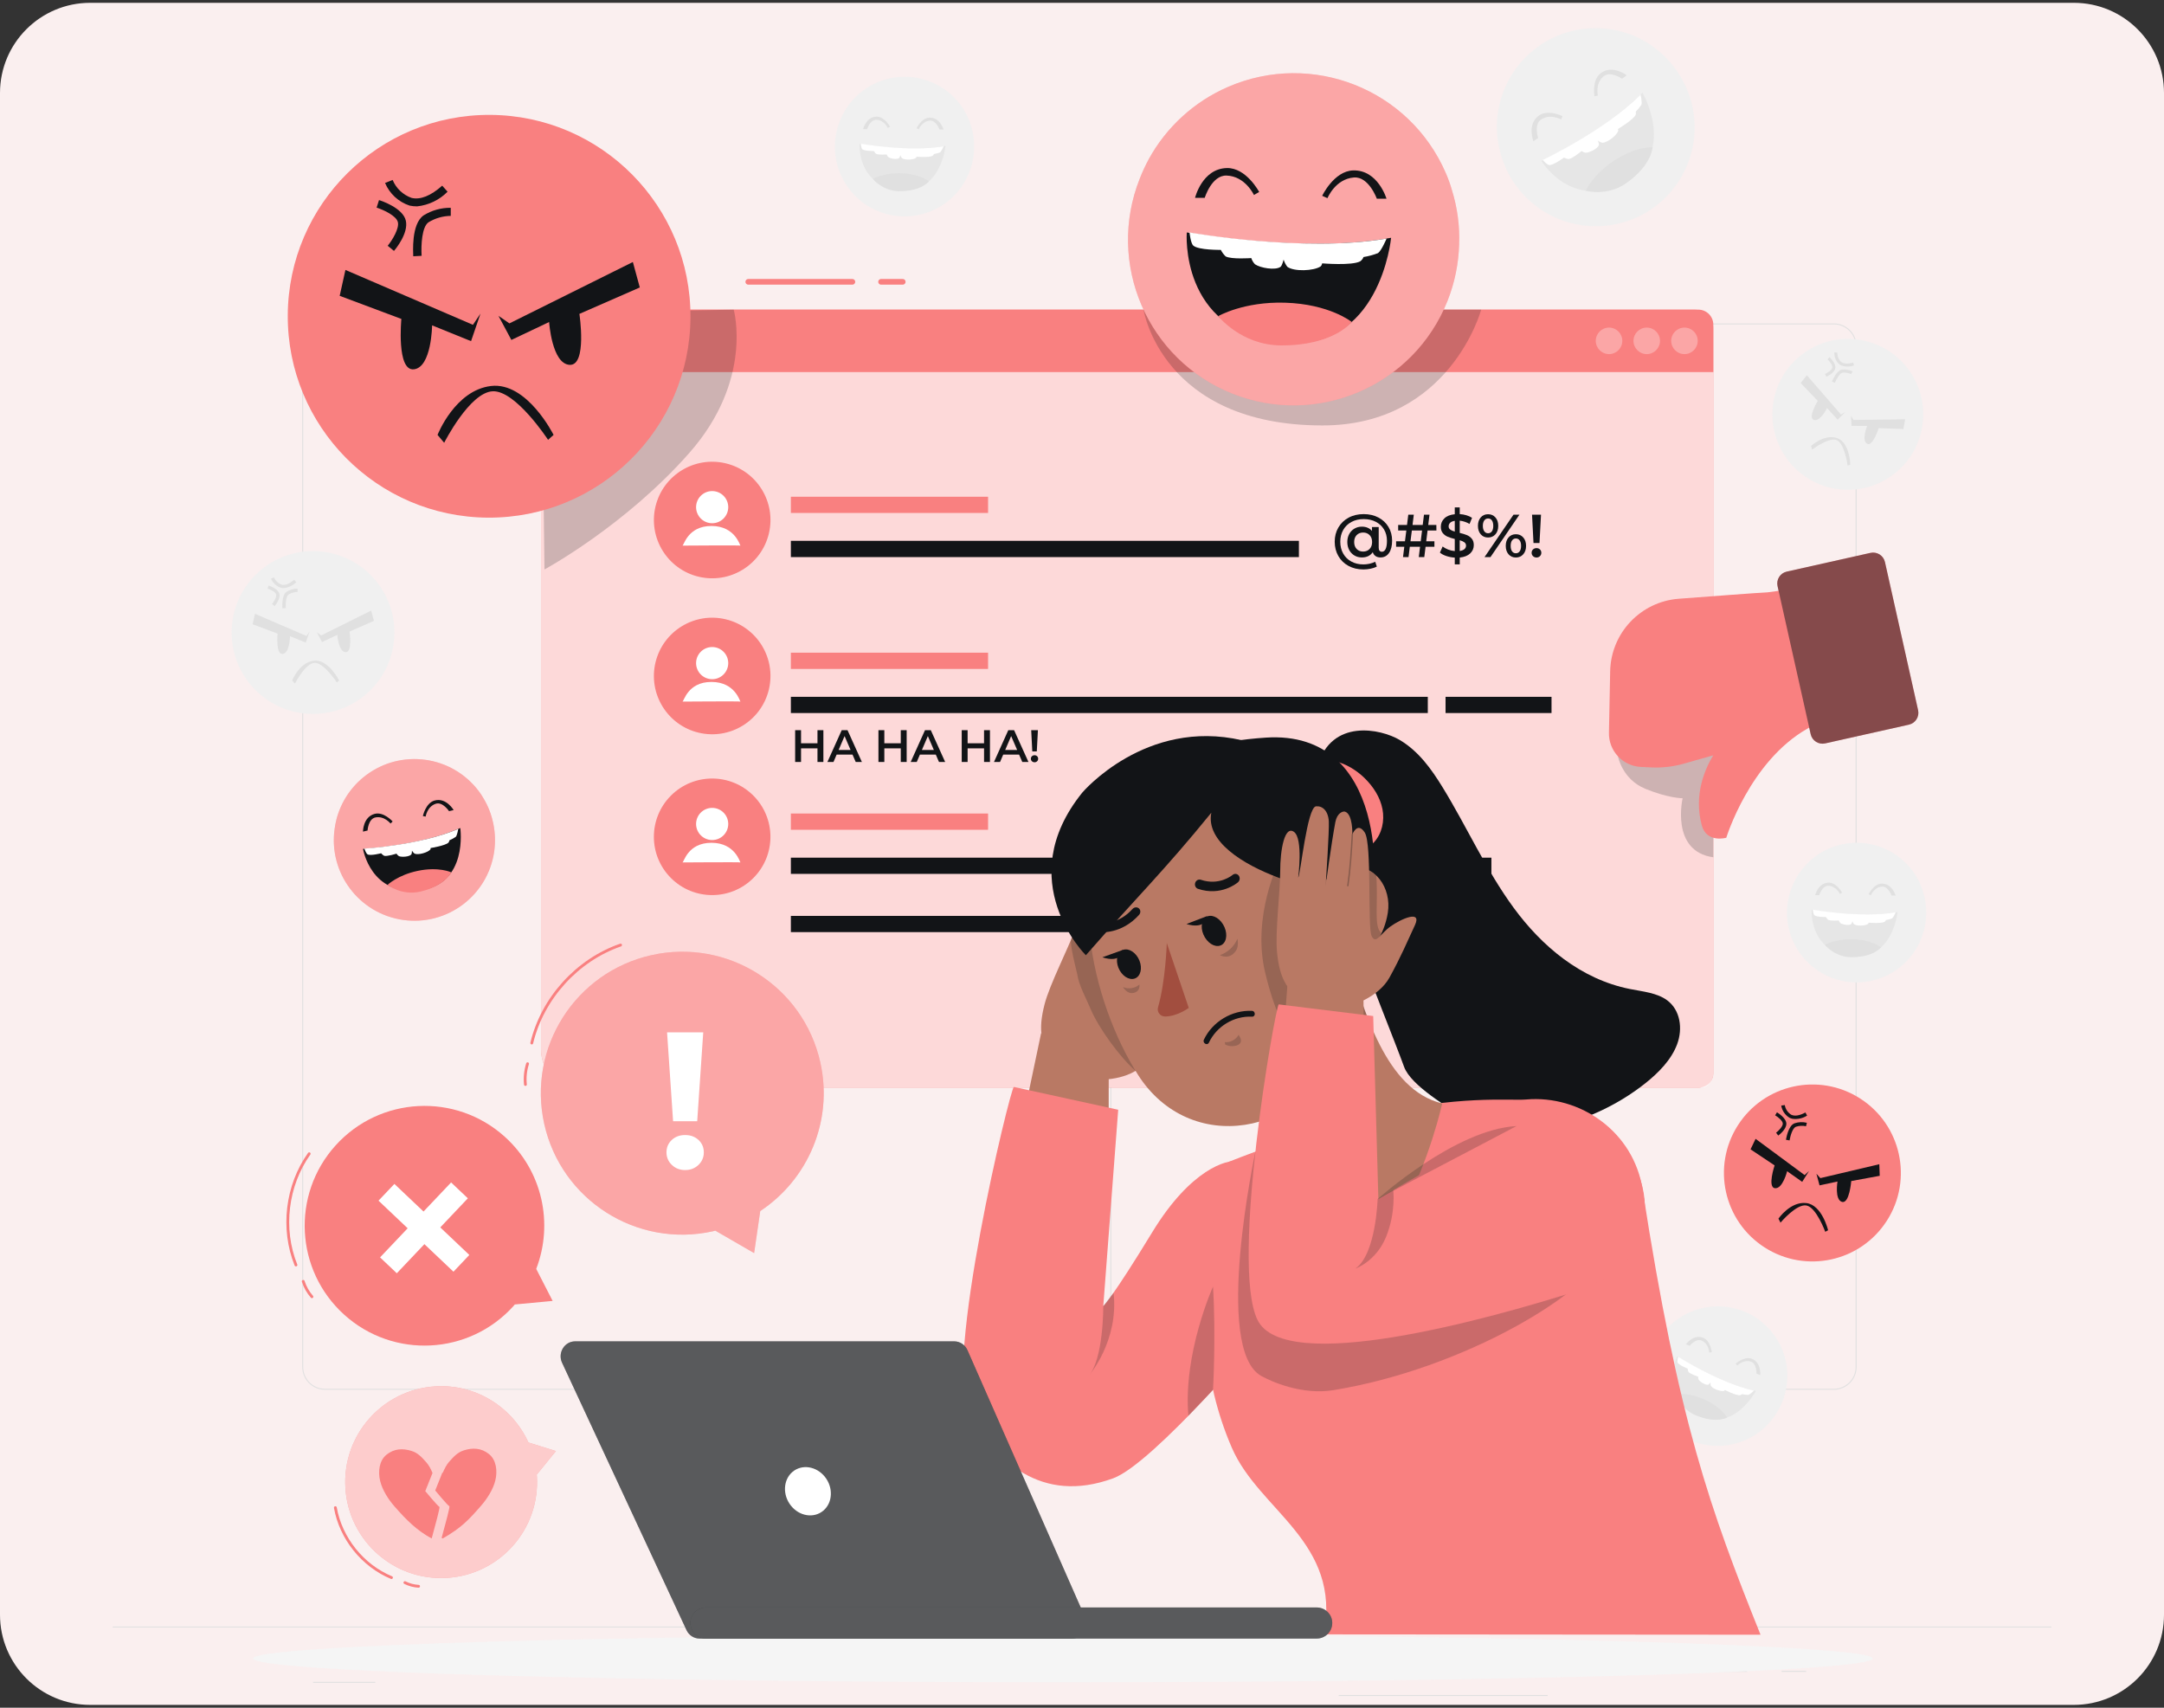 <svg width="384" height="303" viewBox="0 0 384 303" fill="none" xmlns="http://www.w3.org/2000/svg">
<rect x="0" y="0" width="384" height="303" fill="#333333" stroke="none"/>
<g clip-path="url(#clip0_1104_13479)">
<path d="M0 16.5C0 7.663 7.163 0.5 16 0.5H368C376.837 0.5 384 7.663 384 16.5V286.5C384 295.337 376.837 302.5 368 302.5H16C7.163 302.5 0 295.337 0 286.5V16.5Z" fill="#FAEFEF"/>
<path d="M325.418 246.586H201.064C198.841 246.586 197.031 244.776 197.031 242.553V61.42C197.031 59.196 198.841 57.387 201.064 57.387H325.418C327.641 57.387 329.451 59.196 329.451 61.42V242.552C329.451 244.776 327.642 246.586 325.418 246.586ZM201.064 57.559C198.935 57.559 197.203 59.291 197.203 61.42V242.552C197.203 244.681 198.936 246.413 201.064 246.413H325.418C327.547 246.413 329.279 244.681 329.279 242.552V61.42C329.279 59.291 327.546 57.559 325.418 57.559H201.064Z" fill="#E0E0E0"/>
<path d="M182.02 246.586H57.666C55.442 246.586 53.633 244.776 53.633 242.553V61.42C53.633 59.196 55.442 57.387 57.666 57.387H182.02C184.243 57.387 186.053 59.196 186.053 61.42V242.552C186.053 244.776 184.243 246.586 182.02 246.586ZM57.666 57.559C55.537 57.559 53.805 59.291 53.805 61.42V242.552C53.805 244.681 55.537 246.413 57.666 246.413H182.02C184.149 246.413 185.881 244.681 185.881 242.552V61.42C185.881 59.291 184.148 57.559 182.02 57.559H57.666Z" fill="#E0E0E0"/>
<path d="M364 288.601H20V288.773H364V288.601Z" fill="#E0E0E0"/>
<path d="M66.6 298.415H55.551V298.587H66.6V298.415Z" fill="#E0E0E0"/>
<path d="M174.032 296.551H137.203V296.723H174.032V296.551Z" fill="#E0E0E0"/>
<path d="M310.019 296.461H280.305V296.633H310.019V296.461Z" fill="#E0E0E0"/>
<path d="M320.507 296.461H316.152V296.633H320.507V296.461Z" fill="#E0E0E0"/>
<path d="M274.631 300.748H237.555V300.92H274.631V300.748Z" fill="#E0E0E0"/>
<path d="M336.359 83.889C342.087 79.215 342.941 70.783 338.267 65.055C333.594 59.327 325.162 58.472 319.434 63.146C313.706 67.82 312.851 76.252 317.525 81.98C322.199 87.708 330.631 88.562 336.359 83.889Z" fill="#F0F0F0"/>
<path d="M320.622 66.581L326.676 73.548L327.453 73.092L326.093 74.47L324.214 72.401C324.214 72.401 322.981 74.893 321.862 74.51C320.742 74.127 322.559 71.13 322.559 71.13L319.531 67.966L320.622 66.581Z" fill="#E0E0E0"/>
<path d="M338.067 74.399L328.902 74.514L328.465 73.746L328.543 75.561L331.321 75.578C331.321 75.578 330.279 78.158 331.311 78.733C332.343 79.308 333.369 75.964 333.369 75.964L337.749 76.123L338.067 74.399Z" fill="#E0E0E0"/>
<path d="M321.379 79.119C321.379 79.119 323.713 76.945 325.996 77.734C328.28 78.522 328.328 82.467 328.328 82.467L327.856 82.602C327.856 82.602 327.35 78.703 325.942 78.098C324.535 77.492 321.55 79.781 321.55 79.781L321.379 79.119Z" fill="#E0E0E0"/>
<path d="M324.079 66.843L323.852 66.354C324.297 66.146 325.047 65.655 325.142 65.238C325.237 64.821 324.667 64.107 324.287 63.751L324.65 63.368C324.777 63.485 325.854 64.534 325.662 65.372C325.47 66.209 324.226 66.78 324.079 66.843Z" fill="#E0E0E0"/>
<path d="M325.078 67.719C325.174 67.52 325.873 65.723 326.883 65.569C327.516 65.502 328.154 65.616 328.724 65.899L328.491 66.382C328.017 66.162 327.492 66.072 326.971 66.124C326.447 66.206 325.866 67.263 325.593 67.934L325.078 67.719Z" fill="#E0E0E0"/>
<path d="M326.75 64.843C326.597 64.772 326.453 64.684 326.319 64.581C325.762 64.043 325.464 63.29 325.503 62.516L326.043 62.553C326.01 63.157 326.234 63.746 326.659 64.176C327.127 64.557 327.867 64.607 328.848 64.328L328.994 64.844C328.269 65.103 327.476 65.103 326.75 64.843Z" fill="#E0E0E0"/>
<path d="M69.9 113.826C70.784 105.898 65.072 98.755 57.144 97.871C49.215 96.988 42.072 102.7 41.189 110.628C40.306 118.557 46.017 125.7 53.946 126.583C61.874 127.466 69.017 121.755 69.9 113.826Z" fill="#F0F0F0"/>
<path d="M45.244 108.906L54.392 112.843L54.933 112.036L54.256 114.013L51.462 112.881C51.462 112.881 51.429 115.881 50.162 116.033C48.895 116.185 49.257 112.421 49.257 112.421L44.832 110.763L45.244 108.906Z" fill="#E0E0E0"/>
<path d="M65.864 108.337L57.008 112.74L56.223 112.198L57.149 113.926L59.857 112.642C59.857 112.642 60.051 115.637 61.324 115.713C62.597 115.789 62.028 112.057 62.028 112.057L66.361 110.162L65.864 108.337Z" fill="#E0E0E0"/>
<path d="M51.852 120.74C51.852 120.74 53.102 117.534 55.691 117.23C58.28 116.927 60.176 120.74 60.176 120.74L59.78 121.092C59.78 121.092 57.462 117.539 55.81 117.61C54.158 117.68 52.327 121.303 52.327 121.303L51.852 120.74Z" fill="#E0E0E0"/>
<path d="M48.726 107.541L48.276 107.173C48.612 106.761 49.11 105.932 49.008 105.483C48.905 105.034 48.016 104.606 47.48 104.438L47.654 103.896C47.833 103.951 49.371 104.465 49.577 105.369C49.782 106.273 48.84 107.411 48.726 107.541Z" fill="#E0E0E0"/>
<path d="M50.109 107.925C50.109 107.687 49.947 105.612 50.856 104.99C51.44 104.628 52.114 104.44 52.8 104.448V105.027C52.236 105.034 51.684 105.194 51.203 105.488C50.731 105.812 50.661 107.113 50.71 107.892L50.109 107.925Z" fill="#E0E0E0"/>
<path d="M50.388 104.345C50.206 104.347 50.024 104.329 49.846 104.291C49.053 104.029 48.411 103.436 48.086 102.666L48.627 102.449C48.879 103.051 49.373 103.519 49.987 103.738C50.62 103.89 51.363 103.592 52.186 102.861L52.57 103.294C51.986 103.886 51.215 104.257 50.388 104.345Z" fill="#E0E0E0"/>
<path d="M293.775 8.608C293.268 8.203 292.735 7.834 292.178 7.502C283.887 2.511 273.121 5.187 268.131 13.478C266.123 16.813 265.284 20.721 265.744 24.587C265.838 25.332 265.977 26.071 266.161 26.8C268.472 36.201 277.966 41.948 287.367 39.637C296.767 37.326 302.515 27.832 300.204 18.432C299.713 16.438 298.877 14.545 297.732 12.841C296.662 11.216 295.325 9.784 293.775 8.608Z" fill="#F0F0F0"/>
<path d="M282.939 17.073C282.939 17.073 282.429 14.207 284.053 12.976C286.159 11.401 288.661 13.369 288.661 13.369L287.827 13.965C287.827 13.965 285.755 12.521 284.542 13.547C283.028 14.821 283.539 16.951 283.539 16.951L282.939 17.073Z" fill="#E0E0E0"/>
<path d="M277.273 20.615C277.273 20.615 274.664 19.312 273.021 20.541C270.919 22.121 272.109 25.067 272.109 25.067L272.943 24.471C272.943 24.471 272.138 22.075 273.461 21.203C275.104 20.111 277.01 21.198 277.01 21.198L277.273 20.615Z" fill="#E0E0E0"/>
<path d="M273.523 28.554C273.523 28.554 284.956 23.191 291.459 16.452C291.459 16.452 297.692 27.168 288.289 32.31C278.886 37.452 273.523 28.554 273.523 28.554Z" fill="#E6E6E6"/>
<path d="M273.758 28.386C273.758 28.386 284.855 23.118 291.12 16.796C291.12 16.796 291.422 18.156 291.272 18.579C290.981 19.023 290.644 19.434 290.266 19.806C290.315 19.994 290.308 20.193 290.246 20.377C289.818 21.272 287.092 22.894 287.092 22.894C287.092 22.894 287.194 23.128 287.145 23.252C286.832 24.081 285.183 25.345 284.304 25.335C284.028 25.252 283.77 25.119 283.54 24.944C283.54 24.944 283.788 25.574 283.715 25.764C283.485 26.404 282.041 27.096 281.361 27.105C281.106 27.058 280.866 26.953 280.658 26.798C280.658 26.798 279.018 28.154 278.346 28.23C278.061 28.187 277.785 28.098 277.528 27.966C277.528 27.966 275.626 29.363 274.894 29.288C274.522 29.254 273.758 28.386 273.758 28.386Z" fill="white"/>
<path d="M281.379 33.831C281.379 33.831 282.659 31.008 286.305 28.569C290.238 25.938 293.243 26.125 293.243 26.125C293.243 26.125 293.149 29.281 288.575 32.502C285.131 34.927 281.379 33.831 281.379 33.831Z" fill="#E0E0E0"/>
<path d="M172.316 22.342C172.191 21.903 172.037 21.473 171.853 21.055C169.139 14.799 161.869 11.927 155.613 14.641C153.097 15.732 151.015 17.631 149.697 20.036C149.446 20.502 149.223 20.983 149.031 21.476C146.509 27.814 149.602 34.997 155.941 37.518C162.279 40.04 169.461 36.947 171.983 30.608C172.518 29.264 172.813 27.836 172.853 26.389C172.906 25.02 172.724 23.652 172.316 22.342Z" fill="#F0F0F0"/>
<path d="M162.637 22.764C162.637 22.764 163.517 20.911 164.953 20.87C166.805 20.828 167.435 22.982 167.435 22.982H166.712C166.712 22.982 166.115 21.305 164.999 21.398C163.61 21.509 163.03 22.94 163.03 22.94L162.637 22.764Z" fill="#E0E0E0"/>
<path d="M157.936 22.476C157.936 22.476 156.973 20.661 155.528 20.694C153.675 20.74 153.152 22.917 153.152 22.917H153.875C153.875 22.917 154.393 21.213 155.509 21.254C156.899 21.3 157.547 22.703 157.547 22.703L157.936 22.476Z" fill="#E0E0E0"/>
<path d="M152.537 25.496C152.537 25.496 161.29 27.098 167.778 25.894C167.778 25.894 166.968 34.592 159.47 33.694C151.972 32.795 152.537 25.496 152.537 25.496Z" fill="#E6E6E6"/>
<path d="M152.742 25.496C152.742 25.496 161.264 27.015 167.445 25.954C167.445 25.954 167.062 26.858 166.802 27.039C166.454 27.174 166.092 27.273 165.723 27.33C165.675 27.458 165.589 27.57 165.478 27.65C164.867 27.988 162.639 27.803 162.639 27.803C162.639 27.803 162.602 27.979 162.523 28.03C162.005 28.377 160.541 28.428 160.041 28.062C159.917 27.901 159.823 27.72 159.763 27.525C159.763 27.525 159.648 27.988 159.527 28.067C159.134 28.34 158.022 28.146 157.628 27.872C157.501 27.742 157.406 27.583 157.35 27.409C157.35 27.409 155.855 27.516 155.438 27.284C155.292 27.142 155.17 26.979 155.077 26.798C155.077 26.798 153.414 26.821 153.025 26.479C152.825 26.307 152.742 25.496 152.742 25.496Z" fill="white"/>
<path d="M154.883 31.738C154.883 31.738 156.773 30.642 159.863 30.736C163.195 30.836 164.842 32.174 164.842 32.174C164.842 32.174 163.497 33.946 159.555 33.921C156.587 33.903 154.883 31.738 154.883 31.738Z" fill="#E0E0E0"/>
<path d="M317.111 245.242C317.162 244.788 317.182 244.332 317.17 243.875C317.03 237.057 311.389 231.645 304.572 231.786C301.829 231.842 299.184 232.81 297.053 234.537C296.644 234.874 296.256 235.234 295.891 235.617C291.155 240.528 291.297 248.347 296.207 253.082C301.117 257.817 308.937 257.675 313.671 252.765C314.676 251.724 315.489 250.514 316.075 249.191C316.642 247.943 316.992 246.608 317.111 245.242Z" fill="#F0F0F0"/>
<path d="M307.992 241.964C307.992 241.964 309.509 240.583 310.853 241.088C312.583 241.752 312.35 243.984 312.35 243.984L311.681 243.71C311.681 243.71 311.764 241.932 310.695 241.595C309.367 241.171 308.289 242.276 308.289 242.276L307.992 241.964Z" fill="#E0E0E0"/>
<path d="M303.754 239.917C303.754 239.917 303.55 237.872 302.201 237.355C300.469 236.696 299.16 238.512 299.16 238.512L299.829 238.786C299.829 238.786 300.954 237.405 301.972 237.866C303.24 238.436 303.309 239.98 303.309 239.98L303.754 239.917Z" fill="#E0E0E0"/>
<path d="M297.612 240.666C297.612 240.666 305.105 245.466 311.566 246.809C311.566 246.809 307.521 254.551 300.922 250.879C294.324 247.206 297.612 240.666 297.612 240.666Z" fill="#E6E6E6"/>
<path d="M297.802 240.743C297.802 240.743 305.112 245.378 311.235 246.738C311.235 246.738 310.537 247.429 310.229 247.498C309.855 247.492 309.483 247.445 309.12 247.359C309.026 247.459 308.905 247.529 308.772 247.562C308.078 247.643 306.086 246.628 306.086 246.628C306.086 246.628 305.985 246.776 305.893 246.793C305.282 246.918 303.908 246.411 303.584 245.883C303.53 245.687 303.511 245.483 303.53 245.28C303.53 245.28 303.247 245.665 303.106 245.693C302.638 245.796 301.683 245.195 301.423 244.793C301.354 244.624 301.327 244.441 301.341 244.259C301.341 244.259 299.916 243.791 299.618 243.419C299.536 243.232 299.486 243.034 299.468 242.832C299.468 242.832 297.921 242.224 297.69 241.759C297.572 241.525 297.802 240.743 297.802 240.743Z" fill="white"/>
<path d="M297.418 247.332C297.418 247.332 299.582 247.034 302.406 248.291C305.452 249.647 306.469 251.508 306.469 251.508C306.469 251.508 304.553 252.639 300.914 251.122C298.175 249.981 297.418 247.332 297.418 247.332Z" fill="#E0E0E0"/>
<path d="M341.261 158.255C341.137 157.816 340.982 157.386 340.798 156.968C338.085 150.712 330.814 147.84 324.558 150.554C322.041 151.645 319.96 153.544 318.643 155.949C318.391 156.415 318.169 156.896 317.976 157.389C315.454 163.727 318.548 170.91 324.886 173.431C331.224 175.953 338.407 172.859 340.928 166.521C341.463 165.177 341.758 163.748 341.799 162.302C341.85 160.933 341.669 159.564 341.261 158.255Z" fill="#F0F0F0"/>
<path d="M331.582 158.676C331.582 158.676 332.462 156.824 333.898 156.782C335.751 156.74 336.38 158.894 336.38 158.894H335.658C335.658 158.894 335.061 157.218 333.944 157.311C332.555 157.421 331.976 158.853 331.976 158.853L331.582 158.676Z" fill="#E0E0E0"/>
<path d="M326.881 158.389C326.881 158.389 325.918 156.574 324.473 156.606C322.621 156.652 322.098 158.829 322.098 158.829H322.82C322.82 158.829 323.339 157.125 324.455 157.166C325.844 157.212 326.493 158.616 326.493 158.616L326.881 158.389Z" fill="#E0E0E0"/>
<path d="M321.482 161.409C321.482 161.409 330.235 163.011 336.724 161.807C336.724 161.807 335.913 170.504 328.415 169.606C320.917 168.707 321.482 161.409 321.482 161.409Z" fill="#E6E6E6"/>
<path d="M321.684 161.409C321.684 161.409 330.206 162.928 336.387 161.867C336.387 161.867 336.004 162.771 335.744 162.952C335.396 163.087 335.034 163.185 334.665 163.243C334.617 163.371 334.531 163.483 334.42 163.562C333.809 163.9 331.581 163.715 331.581 163.715C331.581 163.715 331.544 163.891 331.466 163.942C330.947 164.29 329.483 164.341 328.983 163.975C328.859 163.814 328.765 163.632 328.705 163.437C328.705 163.437 328.59 163.9 328.469 163.979C328.076 164.253 326.964 164.058 326.57 163.785C326.443 163.654 326.348 163.495 326.292 163.322C326.292 163.322 324.797 163.428 324.38 163.196C324.234 163.055 324.112 162.891 324.019 162.71C324.019 162.71 322.356 162.733 321.967 162.39C321.768 162.22 321.684 161.409 321.684 161.409Z" fill="white"/>
<path d="M323.828 167.651C323.828 167.651 325.718 166.555 328.808 166.649C332.141 166.749 333.788 168.087 333.788 168.087C333.788 168.087 332.442 169.859 328.5 169.834C325.532 169.816 323.828 167.651 323.828 167.651Z" fill="#E0E0E0"/>
<path d="M332.322 294.269C332.322 296.6 267.983 298.488 188.616 298.488C109.249 298.488 44.91 296.6 44.91 294.269C44.91 291.939 109.25 290.051 188.616 290.051C267.982 290.051 332.322 291.94 332.322 294.269Z" fill="#F5F5F5"/>
<path d="M96.004 59.203V186.25C96.004 189.959 99.01 192.965 102.719 192.965H301.481C302.886 192.965 304.025 191.827 304.025 190.421V58.344C304.025 56.463 302.5 54.938 300.619 54.938H100.269C97.913 54.938 96.004 56.848 96.004 59.203Z" fill="#F98080"/>
<path opacity="0.7" d="M96.004 59.203V186.25C96.004 189.959 99.01 192.965 103.526 192.938H302.287C302.885 192.965 304.024 191.826 304.024 190.421V58.344C304.024 56.463 302.5 54.938 300.619 54.938H100.269C97.913 54.938 96.004 56.848 96.004 59.203Z" fill="white"/>
<path d="M304.027 66.017H96.004V58.281C96.004 56.435 97.5 54.938 99.347 54.938H301.357C302.832 54.938 304.027 56.133 304.027 57.608V66.017Z" fill="#F98080"/>
<path opacity="0.3" d="M301.259 60.478C301.259 61.778 300.205 62.832 298.905 62.832C297.605 62.832 296.551 61.778 296.551 60.478C296.551 59.178 297.605 58.124 298.905 58.124C300.205 58.124 301.259 59.178 301.259 60.478Z" fill="white"/>
<path opacity="0.3" d="M294.567 60.478C294.567 61.778 293.513 62.832 292.214 62.832C290.913 62.832 289.859 61.778 289.859 60.478C289.859 59.178 290.913 58.124 292.214 58.124C293.514 58.124 294.567 59.178 294.567 60.478Z" fill="white"/>
<path opacity="0.3" d="M285.522 62.832C286.823 62.832 287.877 61.778 287.877 60.478C287.877 59.178 286.823 58.124 285.522 58.124C284.222 58.124 283.168 59.178 283.168 60.478C283.168 61.778 284.222 62.832 285.522 62.832Z" fill="white"/>
<path d="M132.781 50.004C138.939 50.004 145.097 50.004 151.255 50.004" stroke="#F98080" stroke-miterlimit="10" stroke-linecap="round" stroke-linejoin="round"/>
<path d="M156.344 50.004C157.626 50.004 158.909 50.004 160.191 50.004" stroke="#F98080" stroke-miterlimit="10" stroke-linecap="round" stroke-linejoin="round"/>
<path d="M136.434 94.672C137.762 89.117 134.336 83.538 128.781 82.21C123.226 80.882 117.646 84.308 116.318 89.863C114.991 95.418 118.417 100.998 123.972 102.326C129.527 103.654 135.106 100.227 136.434 94.672Z" fill="#F98080"/>
<path d="M129.226 89.985C129.226 91.561 127.948 92.838 126.373 92.838C124.797 92.838 123.52 91.561 123.52 89.985C123.52 88.409 124.797 87.132 126.373 87.132C127.948 87.132 129.226 88.409 129.226 89.985Z" fill="white"/>
<path d="M121.094 96.81C121.094 96.81 131.473 96.732 131.395 96.81C131.317 96.888 130.511 93.324 126.245 93.324C121.978 93.324 121.354 96.862 121.094 96.81Z" fill="white"/>
<path d="M175.333 88.135H140.34V91.018H175.333V88.135Z" fill="#F98080"/>
<path d="M230.49 95.961V98.844H140.34V95.961" fill="#121417"/>
<path d="M136.434 122.345C137.762 116.79 134.336 111.211 128.781 109.883C123.226 108.555 117.646 111.982 116.318 117.536C114.991 123.091 118.417 128.671 123.972 129.999C129.527 131.327 135.106 127.9 136.434 122.345Z" fill="#F98080"/>
<path d="M129.226 117.657C129.226 119.232 127.948 120.51 126.373 120.51C124.797 120.51 123.52 119.232 123.52 117.657C123.52 116.081 124.797 114.804 126.373 114.804C127.948 114.804 129.226 116.081 129.226 117.657Z" fill="white"/>
<path d="M121.094 124.482C121.094 124.482 131.473 124.404 131.395 124.482C131.317 124.56 130.511 120.996 126.245 120.996C121.978 120.996 121.354 124.534 121.094 124.482Z" fill="white"/>
<path d="M175.333 115.807H140.34V118.69H175.333V115.807Z" fill="#F98080"/>
<path d="M253.362 123.633H140.34V126.516H253.362V123.633Z" fill="#121417"/>
<path d="M133.683 155.789C137.722 151.75 137.722 145.202 133.683 141.164C129.645 137.125 123.097 137.125 119.058 141.164C115.02 145.202 115.02 151.75 119.058 155.789C123.097 159.827 129.645 159.827 133.683 155.789Z" fill="#F98080"/>
<path d="M129.226 146.197C129.226 147.772 127.948 149.05 126.373 149.05C124.797 149.05 123.52 147.772 123.52 146.197C123.52 144.621 124.797 143.344 126.373 143.344C127.948 143.344 129.226 144.621 129.226 146.197Z" fill="white"/>
<path d="M121.094 153.022C121.094 153.022 131.473 152.944 131.395 153.022C131.317 153.099 130.511 149.536 126.245 149.536C121.978 149.536 121.354 153.073 121.094 153.022Z" fill="white"/>
<path d="M175.333 144.347H140.34V147.23H175.333V144.347Z" fill="#F98080"/>
<path d="M253.362 152.173H140.34V155.056H253.362V152.173Z" fill="#121417"/>
<path d="M253.362 162.506H140.34V165.389H253.362V162.506Z" fill="#121417"/>
<path d="M244.597 91.821C245.364 92.223 245.961 92.782 246.388 93.499C246.814 94.215 247.028 95.026 247.028 95.929C247.028 96.862 246.845 97.591 246.479 98.118C246.114 98.645 245.608 98.908 244.963 98.908C244.619 98.908 244.329 98.828 244.091 98.666C243.854 98.505 243.69 98.273 243.596 97.973C243.166 98.597 242.521 98.908 241.661 98.908C241.173 98.908 240.732 98.792 240.338 98.559C239.944 98.326 239.636 98.001 239.413 97.585C239.191 97.17 239.08 96.696 239.08 96.165C239.08 95.642 239.191 95.174 239.413 94.762C239.635 94.35 239.944 94.027 240.338 93.794C240.732 93.561 241.173 93.444 241.661 93.444C242.041 93.444 242.384 93.509 242.688 93.638C242.992 93.767 243.248 93.957 243.457 94.208V93.509H244.65V97.166C244.65 97.424 244.702 97.61 244.807 97.725C244.911 97.84 245.045 97.898 245.21 97.898C245.504 97.898 245.728 97.73 245.883 97.397C246.037 97.064 246.114 96.582 246.114 95.951C246.114 95.191 245.94 94.521 245.592 93.94C245.244 93.36 244.759 92.907 244.134 92.585C243.511 92.262 242.794 92.101 241.984 92.101C241.166 92.101 240.442 92.272 239.811 92.612C239.18 92.952 238.693 93.428 238.348 94.037C238.004 94.646 237.832 95.338 237.832 96.112C237.832 96.901 238.002 97.6 238.343 98.209C238.683 98.819 239.166 99.294 239.79 99.634C240.414 99.975 241.131 100.145 241.941 100.145C242.293 100.145 242.649 100.105 243.012 100.027C243.373 99.948 243.713 99.829 244.028 99.672L244.319 100.532C244.003 100.697 243.632 100.822 243.206 100.908C242.779 100.994 242.358 101.038 241.942 101.038C240.938 101.038 240.051 100.826 239.28 100.403C238.509 99.98 237.911 99.396 237.484 98.65C237.058 97.904 236.844 97.058 236.844 96.112C236.844 95.18 237.059 94.343 237.489 93.601C237.919 92.859 238.523 92.277 239.301 91.853C240.079 91.43 240.974 91.219 241.984 91.219C242.958 91.219 243.83 91.419 244.597 91.821ZM243.032 97.408C243.33 97.104 243.478 96.689 243.478 96.166C243.478 95.65 243.329 95.241 243.032 94.94C242.734 94.639 242.353 94.488 241.887 94.488C241.413 94.488 241.03 94.641 240.736 94.945C240.441 95.25 240.295 95.657 240.295 96.166C240.295 96.683 240.441 97.095 240.736 97.403C241.03 97.711 241.413 97.865 241.887 97.865C242.352 97.865 242.734 97.713 243.032 97.408Z" fill="#121417"/>
<path d="M253.084 96.037H254.536V97.016H252.966L252.74 98.844H251.761L251.987 97.016H250.169L249.943 98.844H248.964L249.19 97.016H247.738V96.037H249.308L249.555 94.123H248.104V93.144H249.674L249.9 91.316H250.878L250.653 93.144H252.459L252.686 91.316H253.664L253.438 93.144H254.88L254.891 94.123H253.321L253.084 96.037ZM252.105 96.037L252.342 94.123H250.535L250.288 96.037H252.105Z" fill="#121417"/>
<path d="M260.884 98.194C260.457 98.599 259.839 98.844 259.029 98.93V100.135H258.147V98.941C257.616 98.906 257.114 98.808 256.641 98.651C256.169 98.493 255.792 98.293 255.512 98.048L255.996 96.962C256.261 97.177 256.584 97.358 256.963 97.505C257.344 97.653 257.738 97.744 258.147 97.78V95.629C257.638 95.507 257.213 95.373 256.872 95.225C256.531 95.079 256.246 94.864 256.017 94.58C255.788 94.297 255.673 93.922 255.673 93.456C255.673 92.875 255.885 92.38 256.308 91.972C256.73 91.563 257.344 91.32 258.147 91.24V90.025H259.029V91.219C259.43 91.24 259.823 91.309 260.207 91.424C260.59 91.538 260.925 91.688 261.212 91.875L260.771 92.961C260.226 92.646 259.645 92.452 259.029 92.38V94.553C259.545 94.675 259.973 94.808 260.314 94.952C260.654 95.095 260.941 95.308 261.174 95.591C261.407 95.875 261.523 96.249 261.523 96.716C261.523 97.296 261.31 97.788 260.884 98.194ZM257.34 93.961C257.527 94.105 257.795 94.226 258.147 94.327V92.412C257.781 92.469 257.508 92.584 257.329 92.756C257.15 92.929 257.06 93.14 257.06 93.391C257.06 93.628 257.153 93.818 257.34 93.961ZM259.872 97.424C260.055 97.259 260.147 97.055 260.147 96.811C260.147 96.568 260.049 96.372 259.856 96.225C259.662 96.079 259.386 95.955 259.028 95.854V97.758C259.408 97.7 259.69 97.589 259.872 97.424Z" fill="#121417"/>
<path d="M262.753 94.8C262.424 94.421 262.258 93.922 262.258 93.305C262.258 92.689 262.423 92.191 262.753 91.81C263.083 91.43 263.516 91.24 264.055 91.24C264.592 91.24 265.028 91.428 265.361 91.805C265.695 92.181 265.862 92.681 265.862 93.305C265.862 93.929 265.695 94.429 265.361 94.806C265.028 95.182 264.593 95.371 264.055 95.371C263.516 95.37 263.082 95.18 262.753 94.8ZM264.737 94.273C264.898 94.044 264.98 93.721 264.98 93.305C264.98 92.89 264.899 92.567 264.737 92.337C264.576 92.107 264.349 91.993 264.055 91.993C263.775 91.993 263.551 92.109 263.383 92.342C263.214 92.575 263.13 92.896 263.13 93.305C263.13 93.713 263.214 94.034 263.383 94.267C263.551 94.5 263.775 94.617 264.055 94.617C264.348 94.617 264.576 94.503 264.737 94.273ZM268.572 91.316H269.625L264.484 98.844H263.43L268.572 91.316ZM267.69 98.349C267.36 97.969 267.195 97.471 267.195 96.854C267.195 96.237 267.359 95.739 267.69 95.359C268.02 94.979 268.453 94.789 268.991 94.789C269.529 94.789 269.965 94.978 270.298 95.359C270.631 95.739 270.799 96.237 270.799 96.854C270.799 97.47 270.632 97.969 270.298 98.349C269.965 98.729 269.529 98.919 268.991 98.919C268.453 98.919 268.019 98.729 267.69 98.349ZM269.668 97.817C269.833 97.584 269.916 97.263 269.916 96.855C269.916 96.446 269.833 96.125 269.668 95.892C269.504 95.66 269.278 95.543 268.991 95.543C268.704 95.543 268.479 95.657 268.314 95.887C268.149 96.116 268.067 96.439 268.067 96.855C268.067 97.27 268.149 97.594 268.314 97.823C268.479 98.052 268.704 98.167 268.991 98.167C269.277 98.167 269.503 98.05 269.668 97.817Z" fill="#121417"/>
<path d="M272.033 98.677C271.868 98.516 271.785 98.317 271.785 98.08C271.785 97.843 271.868 97.647 272.033 97.488C272.197 97.331 272.405 97.252 272.656 97.252C272.9 97.252 273.102 97.331 273.264 97.488C273.425 97.646 273.507 97.843 273.507 98.08C273.507 98.317 273.426 98.516 273.264 98.677C273.103 98.838 272.9 98.919 272.656 98.919C272.405 98.919 272.197 98.839 272.033 98.677ZM271.86 91.316H273.452L273.182 96.349H272.118L271.86 91.316Z" fill="#121417"/>
<path d="M146.108 129.556V135.194H145.06V132.778H142.144V135.194H141.098V129.556H142.144V131.884H145.06V129.556H146.108Z" fill="#121417"/>
<path d="M151.279 133.89H148.46L147.903 135.194H146.824L149.362 129.556H150.393L152.938 135.194H151.842L151.279 133.89ZM150.933 133.067L149.87 130.602L148.815 133.067H150.933Z" fill="#121417"/>
<path d="M160.888 129.556V135.194H159.841V132.778H156.925V135.194H155.879V129.556H156.925V131.884H159.841V129.556H160.888Z" fill="#121417"/>
<path d="M166.056 133.89H163.237L162.68 135.194H161.602L164.139 129.556H165.17L167.715 135.194H166.62L166.056 133.89ZM165.71 133.067L164.647 130.602L163.591 133.067H165.71Z" fill="#121417"/>
<path d="M175.666 129.556V135.194H174.619V132.778H171.703V135.194H170.656V129.556H171.703V131.884H174.618V129.556H175.666Z" fill="#121417"/>
<path d="M180.838 133.89H178.018L177.462 135.194H176.383L178.92 129.556H179.951L182.496 135.194H181.401L180.838 133.89ZM180.491 133.067L179.428 130.602L178.373 133.067H180.491Z" fill="#121417"/>
<path d="M183.115 135.069C182.992 134.948 182.93 134.799 182.93 134.622C182.93 134.445 182.992 134.298 183.115 134.179C183.239 134.062 183.395 134.002 183.583 134.002C183.766 134.002 183.917 134.062 184.038 134.179C184.159 134.298 184.219 134.445 184.219 134.622C184.219 134.799 184.159 134.948 184.038 135.069C183.917 135.19 183.766 135.25 183.583 135.25C183.395 135.25 183.239 135.19 183.115 135.069ZM182.986 129.556H184.178L183.977 133.325H183.179L182.986 129.556Z" fill="#121417"/>
<path d="M275.317 123.633H256.512V126.516H275.317V123.633Z" fill="#121417"/>
<path d="M264.649 152.173H256.512V155.056H264.649V152.173Z" fill="#121417"/>
<path opacity="0.2" d="M202.914 54.938C202.914 54.938 206.13 75.454 234.618 75.487C257.309 75.514 262.839 54.938 262.839 54.938H202.914Z" fill="#121417"/>
<path opacity="0.2" d="M287.109 134.198C287.109 134.198 287.841 138.256 291.942 139.947C296.042 141.637 298.58 141.637 298.58 141.637C298.58 141.637 296.384 151.054 304.023 152.106V131.955L287.109 134.198Z" fill="#121417"/>
<path opacity="0.2" d="M96.619 101.038C96.619 101.038 110.89 93.329 122.318 80.364C133.746 67.399 130.194 54.939 130.194 54.939L96.047 55.602L96.619 101.038Z" fill="#121417"/>
<path d="M96.574 199.422C93.561 185.894 102.086 172.484 115.615 169.47C129.144 166.458 142.555 174.983 145.567 188.511C147.894 198.956 143.326 209.308 134.905 214.882L133.821 222.341L126.927 218.353C126.791 218.386 126.663 218.433 126.526 218.463C112.997 221.476 99.588 212.951 96.574 199.422Z" fill="#F98080"/>
<path d="M110.121 167.682C102.41 170.349 96.26 177.131 94.359 185.067" stroke="#F98080" stroke-width="0.5" stroke-miterlimit="10" stroke-linecap="round" stroke-linejoin="round"/>
<path d="M93.617 188.736C93.238 189.922 93.107 191.186 93.235 192.424" stroke="#F98080" stroke-width="0.5" stroke-miterlimit="10" stroke-linecap="round" stroke-linejoin="round"/>
<g opacity="0.3">
<path d="M96.574 199.422C93.561 185.894 102.086 172.484 115.615 169.47C129.144 166.458 142.555 174.983 145.567 188.511C147.894 198.956 143.326 209.308 134.905 214.882L133.821 222.341L126.927 218.353C126.791 218.386 126.663 218.433 126.526 218.463C112.997 221.476 99.588 212.951 96.574 199.422Z" fill="white"/>
</g>
<path d="M121.578 207.604C120.636 207.604 119.847 207.299 119.214 206.69C118.582 206.08 118.266 205.338 118.266 204.463C118.266 203.59 118.576 202.858 119.197 202.272C119.818 201.685 120.612 201.392 121.578 201.392C122.545 201.392 123.339 201.685 123.96 202.272C124.581 202.859 124.892 203.59 124.892 204.463C124.892 205.339 124.576 206.08 123.943 206.69C123.311 207.3 122.522 207.604 121.578 207.604ZM123.719 198.942H119.439L118.37 183.168H124.789L123.719 198.942Z" fill="white"/>
<path d="M61.091 233.28C52.369 225.414 51.674 211.968 59.539 203.246C67.404 194.524 80.851 193.83 89.573 201.695C96.306 207.767 98.232 217.159 95.152 225.142L98.065 230.825L91.346 231.454C91.269 231.544 91.203 231.639 91.123 231.728C83.26 240.45 69.812 241.144 61.091 233.28Z" fill="#F98080"/>
<path d="M54.868 204.707C50.852 210.335 49.934 218.038 52.515 224.451" stroke="#F98080" stroke-width="0.5" stroke-miterlimit="10" stroke-linecap="round" stroke-linejoin="round"/>
<path d="M53.805 227.35C54.125 228.356 54.655 229.293 55.351 230.084" stroke="#F98080" stroke-width="0.5" stroke-miterlimit="10" stroke-linecap="round" stroke-linejoin="round"/>
<path d="M69.984 210.065L67.168 213.036L80.467 225.641L83.283 222.669L69.984 210.065Z" fill="white"/>
<path d="M83.018 212.618L80.047 209.802L67.442 223.101L70.413 225.917L83.018 212.618Z" fill="white"/>
<path d="M79.32 279.966C69.936 280.54 61.865 273.398 61.29 264.015C60.716 254.631 67.858 246.559 77.241 245.985C84.485 245.542 90.932 249.706 93.766 255.942L98.646 257.464L95.239 261.655C95.246 261.75 95.264 261.841 95.27 261.936C95.845 271.32 88.704 279.391 79.32 279.966Z" fill="#F98080"/>
<path d="M59.508 267.503C60.471 272.952 64.358 277.795 69.47 279.916" stroke="#F98080" stroke-width="0.5" stroke-miterlimit="10" stroke-linecap="round" stroke-linejoin="round"/>
<path d="M71.848 280.806C72.601 281.186 73.434 281.409 74.277 281.455" stroke="#F98080" stroke-width="0.5" stroke-miterlimit="10" stroke-linecap="round" stroke-linejoin="round"/>
<g opacity="0.6">
<path d="M79.32 279.966C69.936 280.54 61.865 273.398 61.29 264.015C60.716 254.631 67.858 246.559 77.241 245.985C84.485 245.542 90.932 249.706 93.766 255.942L98.646 257.464L95.239 261.655C95.246 261.75 95.264 261.841 95.27 261.936C95.845 271.32 88.704 279.391 79.32 279.966Z" fill="white"/>
</g>
<path d="M77.972 267.354C77.693 267.261 75.466 264.57 75.466 264.57C75.466 264.57 76.113 262.952 76.75 261.353C76.446 260.617 76.068 259.94 75.695 259.516C74.851 258.557 74.146 257.776 72.986 257.427C71.499 256.98 69.976 256.988 68.584 258.109C67.277 259.163 67.063 261.106 67.451 262.74C67.838 264.374 68.914 266.034 69.967 267.243C72.119 269.717 74.039 271.599 76.604 272.975C77.335 270.285 78.121 267.404 77.972 267.354Z" fill="#F98080"/>
<path d="M86.774 258C85.382 256.879 83.859 256.87 82.372 257.318C81.212 257.666 80.507 258.449 79.662 259.407C79.271 259.852 78.873 260.571 78.561 261.349C78.547 261.313 78.53 261.279 78.515 261.243C77.878 262.842 77.231 264.461 77.231 264.461C77.231 264.461 79.457 267.152 79.736 267.245C79.885 267.294 79.1 270.176 78.368 272.864C78.434 272.899 78.495 272.938 78.561 272.973C81.865 271.081 83.184 269.669 85.391 267.133C86.444 265.924 87.52 264.264 87.907 262.63C88.294 260.996 88.08 259.053 86.774 258Z" fill="#F98080"/>
<path d="M122.525 56.312C122.633 36.579 106.724 20.494 86.991 20.385C67.257 20.276 51.172 36.186 51.064 55.919C50.955 75.653 66.864 91.738 86.598 91.846C106.331 91.955 122.416 76.046 122.525 56.312Z" fill="#F98080"/>
<path d="M61.296 47.895L83.924 57.635L85.263 55.639L83.589 60.529L76.676 57.729C76.676 57.729 76.595 65.151 73.46 65.526C70.325 65.901 71.223 56.589 71.223 56.589L60.277 52.49L61.296 47.895Z" fill="#121417"/>
<path d="M112.301 46.489L90.396 57.381L88.453 56.041L90.744 60.315L97.442 57.14C97.442 57.14 97.925 64.549 101.073 64.736C104.221 64.924 102.814 55.693 102.814 55.693L113.532 51.004L112.301 46.489Z" fill="#121417"/>
<path d="M77.641 77.168C77.641 77.168 80.735 69.237 87.139 68.487C93.543 67.737 98.233 77.168 98.233 77.168L97.254 78.039C97.254 78.039 91.52 69.251 87.434 69.425C83.348 69.599 78.819 78.562 78.819 78.562L77.641 77.168Z" fill="#121417"/>
<path d="M69.909 44.519L68.797 43.608C69.628 42.59 70.861 40.541 70.606 39.428C70.351 38.316 68.155 37.257 66.828 36.843L67.257 35.503C67.699 35.637 71.504 36.91 72.013 39.147C72.521 41.384 70.19 44.198 69.909 44.519Z" fill="#121417"/>
<path d="M73.329 45.471C73.329 44.881 72.927 39.75 75.177 38.209C76.621 37.315 78.289 36.85 79.987 36.87V38.304C78.591 38.322 77.226 38.715 76.035 39.442C74.87 40.246 74.696 43.462 74.816 45.391L73.329 45.471Z" fill="#121417"/>
<path d="M74.022 36.615C73.572 36.62 73.122 36.575 72.683 36.48C70.718 35.833 69.13 34.368 68.328 32.461L69.668 31.925C70.289 33.415 71.51 34.573 73.031 35.114C74.598 35.488 76.433 34.752 78.47 32.943L79.421 34.015C77.975 35.478 76.067 36.397 74.022 36.615Z" fill="#121417"/>
<path d="M334.836 216.573C339.503 209.268 337.365 199.562 330.06 194.894C322.754 190.227 313.048 192.366 308.381 199.671C303.713 206.976 305.852 216.682 313.157 221.35C320.463 226.017 330.169 223.879 334.836 216.573Z" fill="#F98080"/>
<path d="M311.527 202.064L320.231 208.496L321.004 207.777L319.798 209.7L317.122 207.81C317.122 207.81 316.345 210.977 314.966 210.824C313.587 210.671 314.904 206.778 314.904 206.778L310.633 203.928L311.527 202.064Z" fill="#121417"/>
<path d="M333.482 206.57L323.021 209.035L322.324 208.267L322.876 210.324L326.059 209.637C326.059 209.637 325.523 212.854 326.851 213.25C328.179 213.645 328.502 209.556 328.502 209.556L333.556 208.624L333.482 206.57Z" fill="#121417"/>
<path d="M315.586 216.222C315.586 216.222 317.704 213.14 320.518 213.46C323.333 213.78 324.394 218.284 324.394 218.284L323.888 218.558C323.888 218.558 322.315 214.225 320.55 213.89C318.784 213.556 315.95 216.936 315.95 216.936L315.586 216.222Z" fill="#121417"/>
<path d="M315.549 201.483L315.164 200.982C315.622 200.63 316.354 199.877 316.357 199.376C316.359 198.875 315.526 198.202 315 197.891L315.318 197.361C315.493 197.463 316.994 198.388 316.987 199.396C316.981 200.404 315.702 201.374 315.549 201.483Z" fill="#121417"/>
<path d="M316.914 202.232C316.973 201.979 317.315 199.744 318.432 199.311C319.139 199.073 319.899 199.041 320.623 199.219L320.479 199.832C319.881 199.7 319.257 199.732 318.675 199.924C318.095 200.151 317.699 201.509 317.557 202.346L316.914 202.232Z" fill="#121417"/>
<path d="M318.098 198.514C317.905 198.471 317.717 198.407 317.538 198.322C316.763 197.849 316.23 197.063 316.078 196.167L316.705 196.072C316.821 196.771 317.228 197.389 317.824 197.773C318.457 198.09 319.316 197.958 320.368 197.389L320.668 197.943C319.903 198.423 318.995 198.625 318.098 198.514Z" fill="#121417"/>
<path d="M257.645 33.74C257.348 32.695 256.98 31.672 256.543 30.677C250.089 15.796 232.793 8.965 217.911 15.42C211.926 18.016 206.974 22.531 203.84 28.253C203.242 29.363 202.712 30.507 202.253 31.68C196.255 46.757 203.614 63.842 218.691 69.841C233.768 75.84 250.854 68.48 256.853 53.403C258.125 50.206 258.826 46.808 258.923 43.368C259.046 40.109 258.614 36.853 257.645 33.74Z" fill="#F98080"/>
<path opacity="0.3" d="M257.645 33.74C257.348 32.695 256.98 31.672 256.543 30.677C250.089 15.796 232.793 8.965 217.911 15.42C211.926 18.016 206.974 22.531 203.84 28.253C203.242 29.363 202.712 30.507 202.253 31.68C196.255 46.757 203.614 63.842 218.691 69.841C233.768 75.84 250.854 68.48 256.853 53.403C258.125 50.206 258.826 46.808 258.923 43.368C259.046 40.109 258.614 36.853 257.645 33.74Z" fill="white"/>
<path d="M234.621 34.742C234.621 34.742 236.714 30.335 240.129 30.236C244.536 30.137 246.034 35.26 246.034 35.26H244.316C244.316 35.26 242.894 31.272 240.239 31.493C236.934 31.757 235.557 35.161 235.557 35.161L234.621 34.742Z" fill="#121417"/>
<path d="M223.439 34.059C223.439 34.059 221.147 29.74 217.71 29.817C213.303 29.927 212.059 35.105 212.059 35.105H213.777C213.777 35.105 215.011 31.051 217.666 31.151C220.971 31.261 222.513 34.599 222.513 34.599L223.439 34.059Z" fill="#121417"/>
<path d="M210.593 41.242C210.593 41.242 231.415 45.053 246.849 42.189C246.849 42.189 244.921 62.878 227.085 60.741C209.25 58.604 210.593 41.242 210.593 41.242Z" fill="#121417"/>
<path d="M211.078 41.242C211.078 41.242 231.35 44.856 246.053 42.33C246.053 42.33 245.141 44.481 244.525 44.91C243.696 45.233 242.836 45.466 241.958 45.604C241.841 45.909 241.638 46.173 241.374 46.364C239.919 47.169 234.62 46.728 234.62 46.728C234.62 46.728 234.532 47.146 234.345 47.268C233.111 48.094 229.63 48.215 228.44 47.345C228.145 46.962 227.92 46.529 227.779 46.067C227.779 46.067 227.503 47.169 227.217 47.356C226.28 48.006 223.636 47.543 222.7 46.893C222.398 46.581 222.171 46.204 222.039 45.791C222.039 45.791 218.48 46.044 217.489 45.494C217.141 45.158 216.851 44.767 216.63 44.338C216.63 44.338 212.675 44.393 211.75 43.577C211.276 43.169 211.078 41.242 211.078 41.242Z" fill="white"/>
<path d="M216.176 56.091C216.176 56.091 220.673 53.485 228.021 53.707C235.949 53.946 239.866 57.127 239.866 57.127C239.866 57.127 236.665 61.344 227.29 61.284C220.229 61.24 216.176 56.091 216.176 56.091Z" fill="#F98080"/>
<path d="M85.816 141.681C85.555 141.22 85.264 140.779 84.943 140.358C80.183 134.06 71.218 132.812 64.919 137.572C62.385 139.487 60.561 142.19 59.735 145.257C59.579 145.85 59.46 146.452 59.378 147.059C58.269 154.879 63.71 162.117 71.531 163.225C79.35 164.334 86.588 158.893 87.697 151.073C87.932 149.414 87.873 147.727 87.525 146.088C87.209 144.532 86.631 143.042 85.816 141.681Z" fill="#F98080"/>
<path opacity="0.3" d="M85.816 141.681C85.555 141.22 85.264 140.779 84.943 140.358C80.183 134.06 71.218 132.812 64.919 137.572C62.385 139.487 60.561 142.19 59.735 145.257C59.579 145.85 59.46 146.452 59.378 147.059C58.269 154.879 63.71 162.117 71.531 163.225C79.35 164.334 86.588 158.893 87.697 151.073C87.932 149.414 87.873 147.727 87.525 146.088C87.209 144.532 86.631 143.042 85.816 141.681Z" fill="white"/>
<path d="M75.039 144.795C75.039 144.795 75.523 142.47 77.128 142.032C79.201 141.48 80.497 143.731 80.497 143.731L79.684 143.928C79.684 143.928 78.554 142.204 77.323 142.613C75.79 143.117 75.53 144.885 75.53 144.885L75.039 144.795Z" fill="#121417"/>
<path d="M69.673 145.755C69.673 145.755 68.094 143.975 66.477 144.406C64.405 144.963 64.41 147.556 64.41 147.556L65.223 147.359C65.223 147.359 65.342 145.3 66.609 145.042C68.185 144.715 69.298 146.118 69.298 146.118L69.673 145.755Z" fill="#121417"/>
<path d="M64.418 150.626C64.418 150.626 74.704 150.041 81.676 146.916C81.676 146.916 83.138 156.923 74.455 157.958C65.773 158.993 64.418 150.626 64.418 150.626Z" fill="#121417"/>
<path d="M64.648 150.57C64.648 150.57 74.652 149.955 81.317 147.073C81.317 147.073 81.132 148.195 80.89 148.469C80.536 148.717 80.155 148.926 79.755 149.092C79.736 149.249 79.669 149.397 79.566 149.518C78.971 150.065 76.414 150.465 76.414 150.465C76.414 150.465 76.42 150.673 76.346 150.752C75.857 151.284 74.224 151.741 73.561 151.465C73.378 151.318 73.222 151.139 73.102 150.937C73.102 150.937 73.098 151.49 72.984 151.611C72.616 152.026 71.312 152.111 70.794 151.911C70.615 151.798 70.466 151.646 70.355 151.465C70.355 151.465 68.701 151.994 68.169 151.847C67.966 151.728 67.784 151.576 67.629 151.398C67.629 151.398 65.765 151.878 65.234 151.598C64.963 151.459 64.648 150.57 64.648 150.57Z" fill="white"/>
<path d="M68.762 157.01C68.762 157.01 70.59 155.261 74.092 154.524C77.87 153.728 80.087 154.783 80.087 154.783C80.087 154.783 79.056 157.145 74.615 158.192C71.269 158.98 68.762 157.01 68.762 157.01Z" fill="#F98080"/>
<path d="M324.099 127.396L317.58 104.56L313.667 105.098C312.152 105.162 303.464 105.815 297.884 106.239C291.123 106.753 285.86 112.32 285.723 119.098L285.506 129.975C285.421 133.209 287.934 135.919 291.165 136.076L293.032 136.166C294.97 136.256 296.91 136.031 298.777 135.501L304.015 134.019C302.59 136.347 300.471 141.023 302 146.504C302.874 149.622 306.328 148.645 306.328 148.645C306.328 148.645 310.473 135.09 320.753 129.266L324.099 127.396Z" fill="#F98080"/>
<path d="M321.303 130.272L315.424 103.993C315.164 102.832 315.894 101.68 317.055 101.421L331.913 98.097C333.074 97.837 334.225 98.567 334.485 99.728L340.364 126.006C340.624 127.167 339.894 128.318 338.733 128.578L323.875 131.902C322.714 132.162 321.563 131.432 321.303 130.272Z" fill="#F98080"/>
<path opacity="0.5" d="M321.303 130.272L315.424 103.993C315.164 102.832 315.894 101.68 317.055 101.421L331.913 98.097C333.074 97.837 334.225 98.567 334.485 99.728L340.364 126.006C340.624 127.167 339.894 128.318 338.733 128.578L323.875 131.902C322.714 132.162 321.563 131.432 321.303 130.272Z" fill="#121417"/>
<path d="M295.838 177.486C294.038 176.151 291.526 175.94 289.219 175.479C280.435 173.724 273.557 167.818 268.62 161.098C263.684 154.378 260.32 146.736 255.968 139.66C253.998 136.457 251.736 133.285 248.379 131.295C245.02 129.304 236.281 127.444 233.805 135.89L238.03 147.01C238.076 153.007 240.504 158.603 243.307 163.831C246.11 169.058 239.045 162.045 240.886 167.676C241.991 171.055 247.957 185.923 249.148 189.272C250.339 192.621 257.151 196.609 260.282 198.569C264.212 201.029 269.529 201.122 274.424 200.2C280.754 199.009 286.852 196.24 291.873 192.276C294.323 190.342 296.583 188.032 297.61 185.267C298.637 182.501 298.169 179.216 295.838 177.486Z" fill="#121417"/>
<path d="M184.743 183.324L182.285 195.011L196.739 197.687V189.051L184.743 183.324Z" fill="#B97964"/>
<path d="M219.394 206.025C217.766 205.814 211.389 207.267 204.449 218.662C197.266 230.456 195.775 231.747 195.775 231.747L198.425 196.905L179.906 192.855C179.275 193.066 167.322 242.307 171.948 250.719C176.574 259.13 184.74 267.004 197.563 262.285C204.685 259.664 224.309 236.42 224.309 236.42L219.394 206.025Z" fill="#F98080"/>
<path d="M194.469 191.546C194.469 191.546 199.478 191.941 202.605 189.207C205.733 186.473 207.812 184.232 209.997 182.039C212.181 179.845 208.014 180.158 205.831 180.773C203.648 181.388 202.314 182.952 202.118 181.238C201.921 179.523 207.787 165.891 207.244 163.545C206.701 161.199 205.062 163.108 205.062 163.108C205.062 163.108 206.398 159.758 205.215 158.868C204.908 158.637 203.818 158.597 202.97 160.028C201.063 163.247 197.407 170.21 197.407 170.21C197.625 169.814 201.523 160.898 201.933 159.487C202.468 157.642 201.78 156.499 200.7 156.224C199.163 155.832 193.953 166.722 193.412 167.027C193.412 167.027 196.621 160.859 195.482 159.159C194.343 157.458 192.111 161.231 190.775 164.932C189.55 168.325 186.259 174.659 185.348 178.229C184.226 182.627 184.461 185.832 187.781 188.496C191.103 191.159 194.469 191.546 194.469 191.546Z" fill="#B97964"/>
<path opacity="0.3" d="M205.065 163.108C203.927 165.765 202.578 168.844 201.203 171.387" stroke="#121417" stroke-width="0.25" stroke-miterlimit="10" stroke-linecap="round" stroke-linejoin="round"/>
<path opacity="0.2" d="M191.153 172.839C191.424 174.822 192.752 177.158 193.518 179.007C194.942 182.392 198.728 187.602 201.503 190.006C202.026 189.269 200.975 186.321 201.574 185.564C202.771 184.023 203.982 182.626 205.158 181.367L196.634 169.038C195.546 169.838 191.213 165.405 190.23 166.332C189.66 166.876 190.515 170.111 191.153 172.839Z" fill="#121417"/>
<path d="M312.405 290.05C303.461 267.752 297.861 252.286 291.47 211.013C289.894 200.865 280.462 194.226 270.781 195.086C268.029 195.334 258.838 194.191 242.869 198.03C231.208 200.838 218.12 206.115 218.12 206.115C218.12 206.115 207.799 232.042 218.601 256.905C223.469 268.11 238.051 273.537 234.912 289.989L312.405 290.05Z" fill="#F98080"/>
<path d="M233.557 134.97C236.684 134.366 239.92 135.869 242.19 138.104C243.702 139.592 244.909 141.458 245.314 143.542C245.718 145.625 245.238 147.933 243.784 149.48C242.331 151.027 239.858 151.633 237.969 150.664C236.26 149.787 235.314 147.868 234.988 145.976C234.661 144.083 234.84 142.144 234.763 140.225C234.686 138.306 234.306 136.296 233.062 134.832" fill="#F98080"/>
<path d="M255.914 195.795C255.914 195.795 253.756 205.748 248.647 215.237C247.583 217.213 246.287 219.067 244.812 220.759C240.832 225.326 238.416 225.47 236.261 223.533C235.784 223.109 234.618 221.824 234.231 221.282C231.64 217.65 229.078 215.724 231.344 211.881C233.9 207.548 234.715 204.366 232.535 200.659C231.328 198.546 229.628 196.539 227.816 194.651L229.415 190.162L238.699 169.101C242.224 179.441 245.827 193.311 255.914 195.795Z" fill="#B97964"/>
<path opacity="0.2" d="M232.994 201.48C236.21 197.417 239.135 191.385 236.714 186.699C235.681 184.731 234.489 182.948 233.516 181.885L229.348 196.311C230.732 197.849 231.442 198.945 232.994 201.48Z" fill="#121417"/>
<path d="M236.713 151.079C241.24 167.17 243.489 173.867 238.587 185.089C231.214 201.969 211.072 204.95 201.977 190.765C193.791 177.997 187.764 153.829 200.525 141.454C213.097 129.262 232.187 134.988 236.713 151.079Z" fill="#B97964"/>
<path d="M217.032 164.019C217.841 165.354 217.775 166.952 216.885 167.59C215.994 168.227 214.618 167.662 213.809 166.327C213 164.993 213.065 163.394 213.955 162.757C214.845 162.12 216.223 162.684 217.032 164.019Z" fill="#121417"/>
<path d="M201.961 169.962C202.713 171.274 202.592 172.837 201.691 173.454C200.79 174.07 199.449 173.505 198.697 172.193C197.945 170.881 198.065 169.317 198.967 168.702C199.868 168.085 201.208 168.65 201.961 169.962Z" fill="#121417"/>
<path d="M212.463 156.166C212.647 156.058 212.869 156.026 213.081 156.097C216.393 157.212 218.686 155.269 218.712 155.246C219.051 154.957 219.546 155 219.814 155.359C220.081 155.717 220.021 156.246 219.679 156.543C219.559 156.646 216.685 159.088 212.574 157.703C212.165 157.565 211.945 157.094 212.085 156.65C212.152 156.436 212.291 156.267 212.463 156.166Z" fill="#121417"/>
<path d="M201.541 160.997C201.744 160.983 201.946 161.043 202.102 161.182C202.426 161.469 202.435 161.983 202.124 162.328C199.007 165.794 195.314 165.409 195.156 165.389C194.715 165.337 194.426 164.935 194.511 164.488C194.595 164.042 195.019 163.722 195.46 163.771C195.604 163.789 198.474 164.045 200.953 161.289C201.114 161.111 201.328 161.012 201.541 160.997Z" fill="#121417"/>
<path d="M233.823 163.367C233.823 163.367 226.251 157.953 222.823 143.077C222.248 140.583 219.893 138.915 217.372 139.357C210.166 140.622 197.961 135.594 193.453 156.585C193.453 156.585 190.848 133.095 224.616 130.876C246.339 129.448 244.77 157.851 242.874 161.293C240.978 164.737 233.823 163.367 233.823 163.367Z" fill="#121417"/>
<path d="M246.268 161.948C245.652 165.839 243.435 168.983 240.962 170.717C237.243 173.324 232.585 167.521 232.412 162.861C232.256 158.666 235.359 154.662 239.673 153.938C243.923 153.225 246.972 157.5 246.268 161.948Z" fill="#B97964"/>
<path d="M207.046 167.315C207.046 167.315 206.842 174.065 205.487 178.742C205.25 179.56 205.901 180.372 206.752 180.361C208.942 180.332 210.944 178.833 210.944 178.833L207.046 167.315Z" fill="#A24E3F"/>
<path d="M214.209 162.537L210.547 163.95C210.547 163.95 213.881 165.121 214.209 162.537Z" fill="#121417"/>
<path d="M199.317 168.519L195.625 169.852C195.625 169.852 198.932 171.095 199.317 168.519Z" fill="#121417"/>
<path d="M220.376 131.342C203.255 127.391 192.049 140.633 192.049 140.633C179.388 156.313 192.684 169.492 192.684 169.492C201.761 159.107 206.43 154.68 214.947 144.204C213.948 149.267 220.489 153.352 226.879 155.732C233.27 158.113 232.583 160.498 232.583 160.498C240.094 141.398 237.497 135.293 220.376 131.342Z" fill="#121417"/>
<path opacity="0.2" d="M241.588 157.767C240.472 157.401 239.194 157.939 238.465 158.86C237.736 159.78 237.488 161.005 237.518 162.179C237.555 163.588 237.967 164.986 238.7 166.19" stroke="#121417" stroke-width="0.5" stroke-miterlimit="10" stroke-linecap="round" stroke-linejoin="round"/>
<path opacity="0.2" d="M227.268 152.19C226.785 153.084 222.161 162.613 224.486 172.502C225.468 176.683 226.582 179.357 226.582 179.357L242.89 181.183L241.713 177.831L245.165 165.562C243.668 164.56 244.625 160.206 244.208 155.334C243.23 154.181 237.531 151.844 237.026 152.194C236.599 152.49 227.268 152.19 227.268 152.19Z" fill="#121417"/>
<path d="M239.731 178.394C239.731 178.394 244.573 177.055 246.579 173.417C248.585 169.779 249.773 166.963 251.077 164.155C252.381 161.347 248.571 163.064 246.73 164.388C244.889 165.712 244.169 167.637 243.399 166.094C242.629 164.55 243.486 149.734 242.174 147.714C240.862 145.695 239.974 148.048 239.974 148.048C239.974 148.048 240.086 144.444 238.67 144.011C238.302 143.898 237.264 144.233 236.956 145.868C236.263 149.545 235.206 157.337 235.206 157.337C235.275 156.891 235.894 147.18 235.797 145.713C235.669 143.796 234.632 142.957 233.524 143.067C231.945 143.223 230.768 155.238 230.364 155.71C230.364 155.71 231.273 148.816 229.622 147.607C227.971 146.398 227.162 150.707 227.17 154.642C227.177 158.248 226.248 165.326 226.612 168.992C227.06 173.51 228.375 176.442 232.406 177.811C236.436 179.18 239.731 178.394 239.731 178.394Z" fill="#B97964"/>
<path opacity="0.3" d="M239.973 148.047C239.811 150.934 239.595 154.288 239.172 157.148" stroke="#121417" stroke-width="0.25" stroke-miterlimit="10" stroke-linecap="round" stroke-linejoin="round"/>
<path d="M227.793 183.357L228.606 172.839L241.924 174.726L242.028 185.874L227.793 183.357Z" fill="#B97964"/>
<path opacity="0.2" d="M222.77 204.335C222.77 204.335 215.215 239.419 223.836 244.155C225.541 245.091 230.959 247.578 236.635 246.654C259.662 242.901 282.529 229.298 285.538 221.227C286.068 219.807 233.475 229.202 233.475 229.202L222.77 204.335Z" fill="#121417"/>
<path d="M283.095 198.389C275.907 193.012 244.592 212.781 244.592 212.781L243.674 180.275L226.903 178.209C226.2 179.172 218.294 224.232 223.134 234.18C227.974 244.128 264.073 234.062 279.889 229.056C295.706 224.049 294.965 207.267 283.095 198.389Z" fill="#F98080"/>
<path d="M214.519 184.996C215.879 182.1 218.964 180.232 222.163 180.39C222.827 180.423 222.825 179.391 222.163 179.358C218.633 179.183 215.132 181.274 213.628 184.476C213.348 185.073 214.237 185.598 214.519 184.996Z" fill="#121417"/>
<path opacity="0.2" d="M244.457 212.742C244.457 212.742 258.286 200.346 269.103 199.802L244.457 212.742Z" fill="#121417"/>
<path opacity="0.2" d="M244.458 212.742C244.458 212.742 244.184 222.559 240.508 225.094C240.508 225.094 244.184 223.826 245.96 219.453C247.735 215.079 247.228 211.149 247.228 211.149L244.458 212.742Z" fill="#121417"/>
<g opacity="0.2">
<path d="M217.34 184.907C218.312 185.01 219.322 184.475 219.784 183.613C219.925 183.821 220.068 184.032 220.148 184.271C220.229 184.509 220.242 184.781 220.126 185.004C219.99 185.265 219.706 185.415 219.425 185.501C218.765 185.706 218.026 185.644 217.409 185.332" fill="#121417"/>
</g>
<g opacity="0.2">
<path d="M202.185 174.686C201.41 175.375 200.222 175.556 199.277 175.129C199.277 175.129 199.989 176.476 201.202 176.162C202.414 175.848 202.185 174.686 202.185 174.686Z" fill="#121417"/>
</g>
<g opacity="0.2">
<path d="M219.581 166.555C219.029 167.912 217.862 169.005 216.473 169.47C216.473 169.47 218.124 170.456 219.327 168.671C219.88 167.851 219.581 166.555 219.581 166.555Z" fill="#121417"/>
</g>
<path opacity="0.2" d="M215.249 246.613C215.249 246.613 215.788 237.129 215.249 228.28C215.249 228.28 209.915 240.115 210.878 251.211L215.249 246.613Z" fill="#121417"/>
<path opacity="0.2" d="M195.775 231.748C195.775 231.748 195.844 241.15 193.156 244.162C193.156 244.162 198.584 237.986 197.597 229.372L195.775 231.748Z" fill="#121417"/>
<path d="M121.818 289.228L99.741 241.796C98.922 240.037 100.164 237.999 102.056 237.999H169.332C170.339 237.999 171.253 238.607 171.67 239.553L192.555 286.986C193.328 288.74 192.085 290.731 190.217 290.731H124.132C123.146 290.731 122.246 290.147 121.818 289.228Z" fill="#121417"/>
<path opacity="0.3" d="M121.818 289.228L99.741 241.796C98.922 240.037 100.164 237.999 102.056 237.999H169.332C170.339 237.999 171.253 238.607 171.67 239.553L192.555 286.986C193.328 288.74 192.085 290.731 190.217 290.731H124.132C123.146 290.731 122.246 290.147 121.818 289.228Z" fill="white"/>
<path d="M233.649 290.731H125.265C123.742 290.731 122.508 289.497 122.508 287.974C122.508 286.45 123.742 285.216 125.265 285.216H233.649C235.172 285.216 236.406 286.45 236.406 287.974C236.406 289.497 235.171 290.731 233.649 290.731Z" fill="#121417"/>
<path opacity="0.3" d="M233.649 290.731H125.265C123.742 290.731 122.508 289.497 122.508 287.974C122.508 286.45 123.742 285.216 125.265 285.216H233.649C235.172 285.216 236.406 286.45 236.406 287.974C236.406 289.497 235.171 290.731 233.649 290.731Z" fill="white"/>
<path d="M146.38 262.039C147.892 263.938 147.769 266.621 146.103 268.032C144.438 269.444 141.862 269.049 140.351 267.151C138.838 265.252 138.963 262.569 140.628 261.157C142.293 259.747 144.869 260.141 146.38 262.039Z" fill="white"/>
</g>
<defs>
<clipPath id="clip0_1104_13479">
<path d="M0 16.5C0 7.663 7.163 0.5 16 0.5H368C376.837 0.5 384 7.663 384 16.5V286.5C384 295.337 376.837 302.5 368 302.5H16C7.163 302.5 0 295.337 0 286.5V16.5Z" fill="white"/>
</clipPath>
</defs>
</svg>
